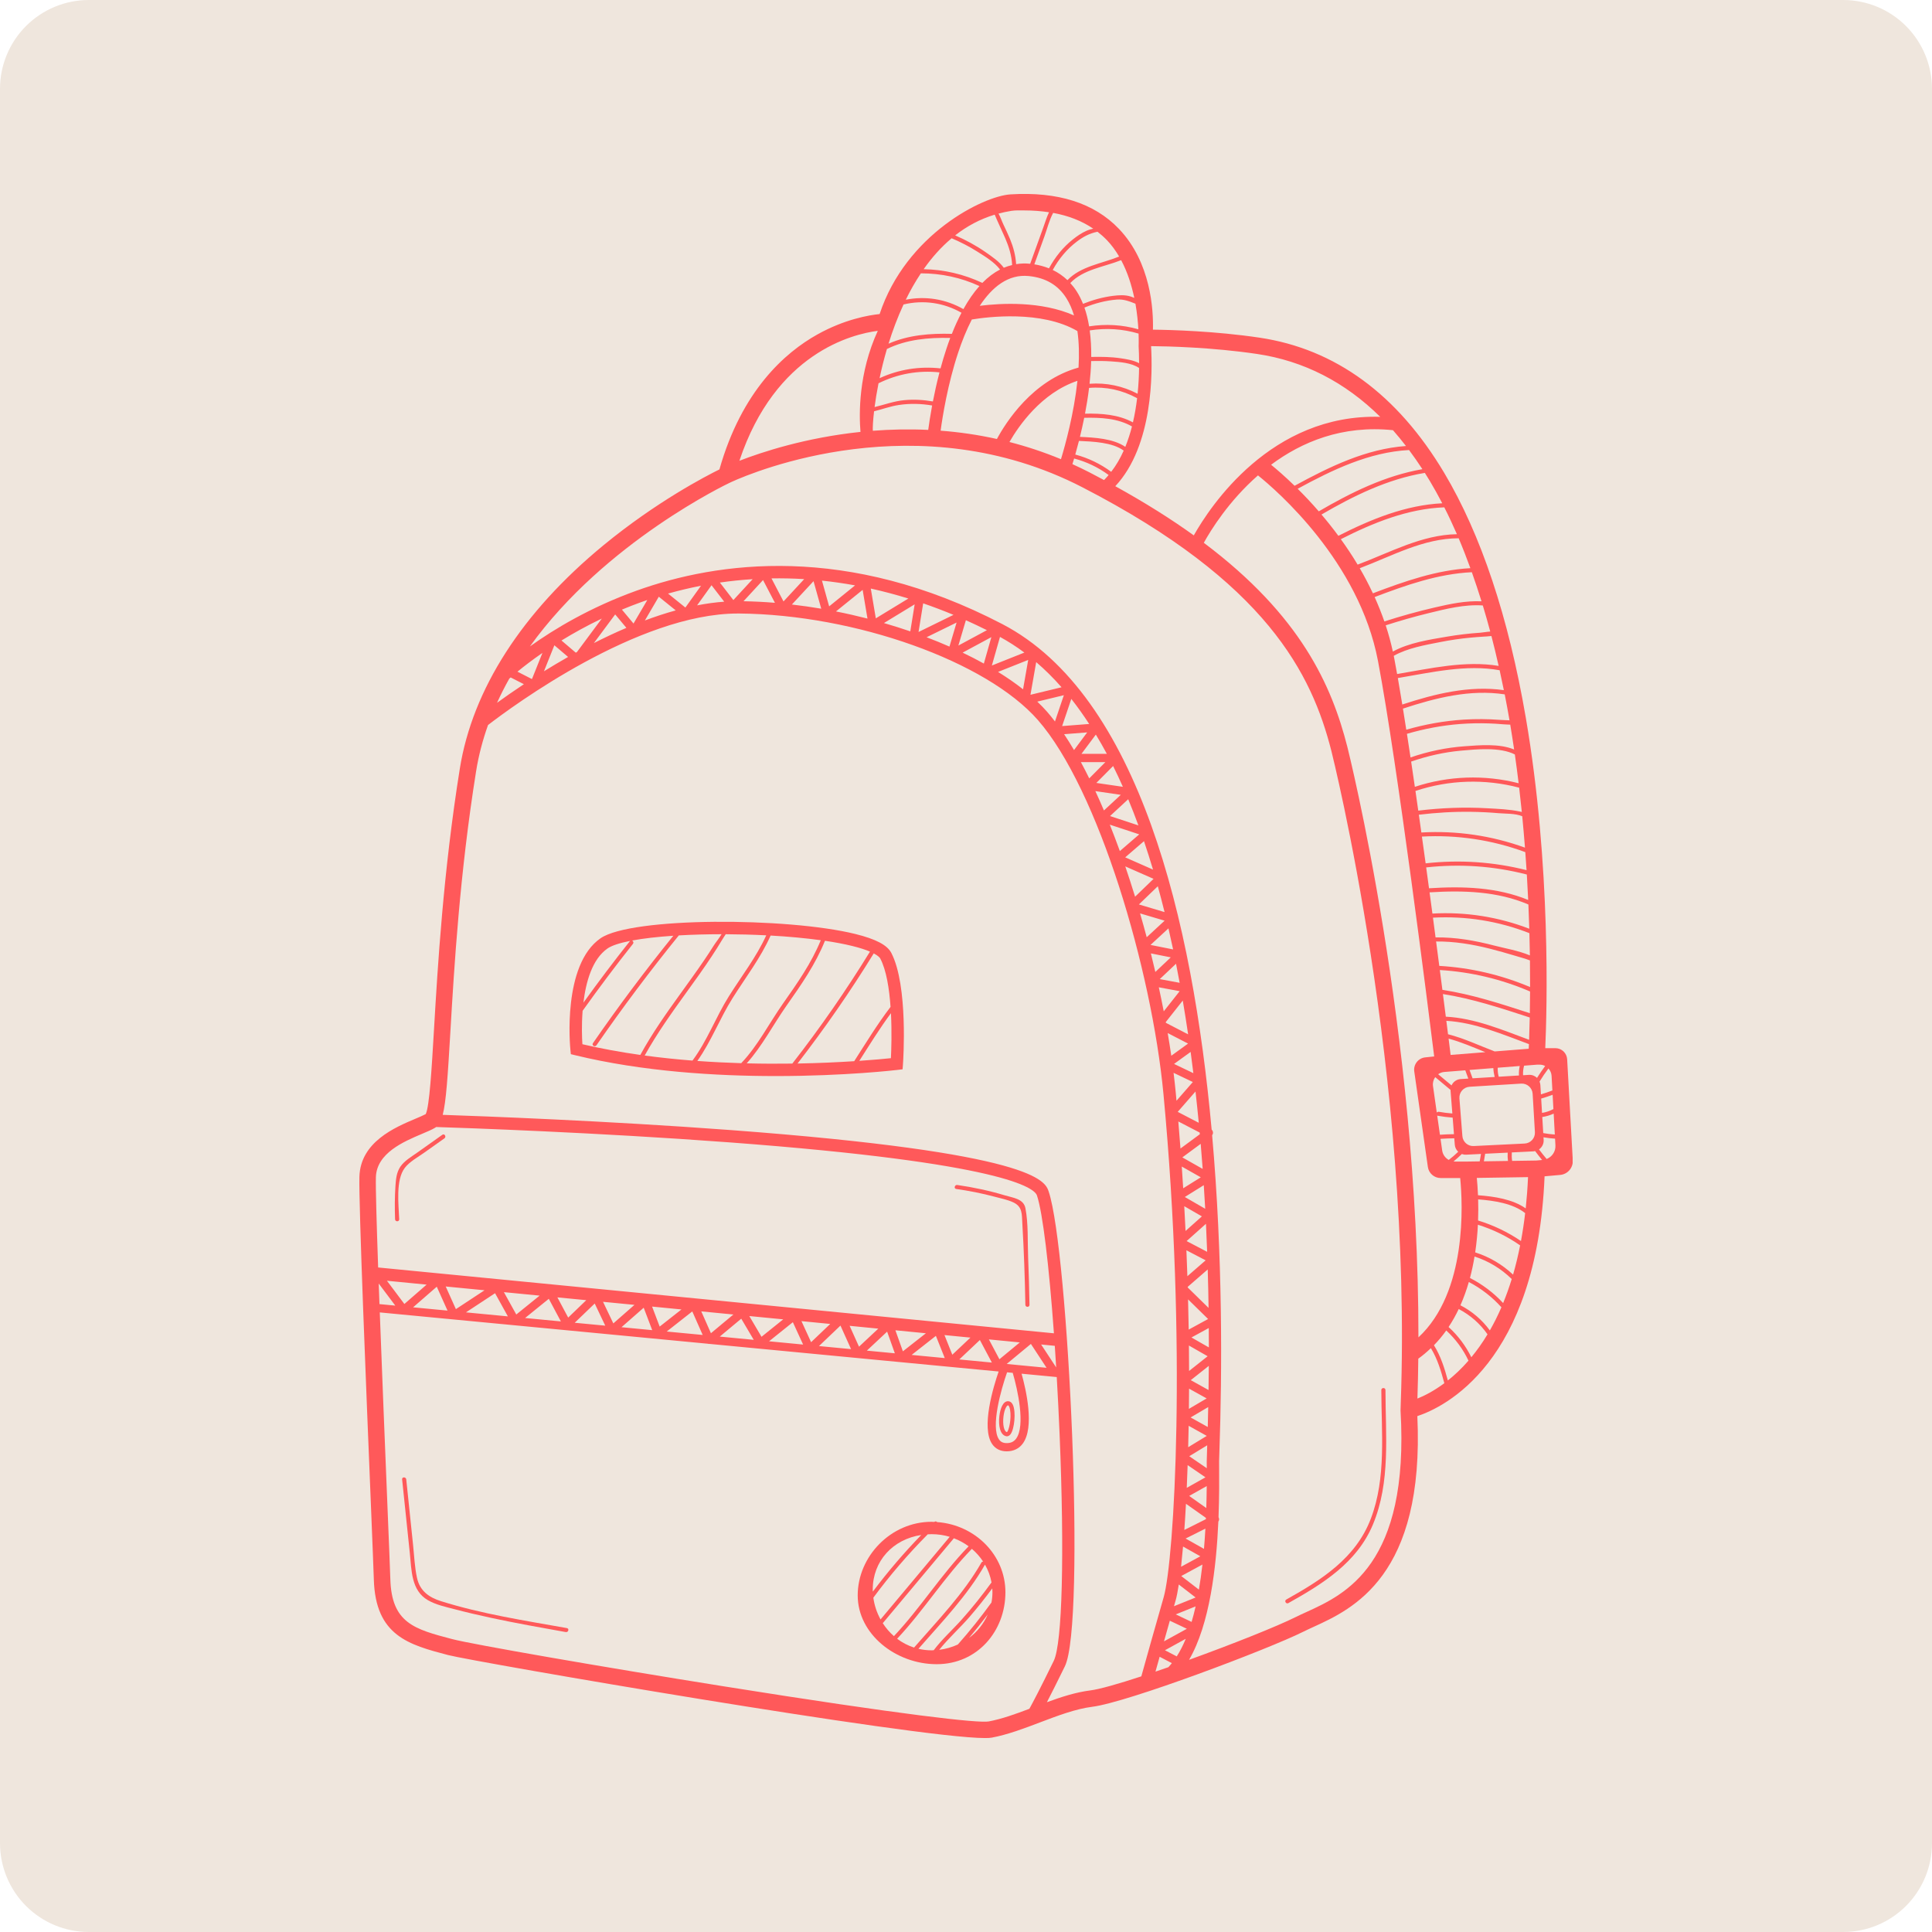 <?xml version="1.0" encoding="UTF-8" standalone="yes"?>
<svg xmlns="http://www.w3.org/2000/svg" xmlns:xlink="http://www.w3.org/1999/xlink" width="500" zoomAndPan="magnify" viewBox="0 0 375 375" height="500" preserveAspectRatio="xMidYMid meet" version="1.0">
  <defs>
    <clipPath id="21098c9525">
      <path d="M 17.25 0 L 357.75 0 C 362.324 0 366.711 1.816 369.949 5.051 C 373.184 8.289 375 12.676 375 17.25 L 375 357.75 C 375 362.324 373.184 366.711 369.949 369.949 C 366.711 373.184 362.324 375 357.75 375 L 17.25 375 C 12.676 375 8.289 373.184 5.051 369.949 C 1.816 366.711 0 362.324 0 357.75 L 0 17.25 C 0 12.676 1.816 8.289 5.051 5.051 C 8.289 1.816 12.676 0 17.25 0 " clip-rule="nonzero"/>
    </clipPath>
    <clipPath id="c574dfb48e">
      <path d="M 69.75 37.645 L 305.25 37.645 L 305.25 337.355 L 69.75 337.355 Z M 69.75 37.645 " clip-rule="nonzero"/>
    </clipPath>
  </defs>
  <g clip-path="url(#21098c9525)">
    <rect x="-37.5" width="450" fill="#efe6dd" y="-37.5" height="450" fill-opacity="1"/>
  </g>
  <g clip-path="url(#c574dfb48e)">
    <path fill="#ff595a" d="M 300.203 224.957 C 299.691 224.352 299.195 223.734 298.719 223.102 C 299.301 222.695 299.668 222.016 299.621 221.254 L 299.59 220.746 C 300.332 220.879 301.082 220.969 301.836 221.012 L 301.906 222.316 C 301.977 223.5 301.254 224.543 300.203 224.957 Z M 298.168 225.258 L 293.504 225.328 C 293.422 224.781 293.406 224.234 293.441 223.684 L 297.629 223.48 C 297.746 223.473 297.855 223.449 297.969 223.426 C 298.406 224.016 298.859 224.59 299.324 225.156 Z M 296.141 234.551 C 293.609 232.766 290.039 232.227 286.879 231.996 C 286.824 230.648 286.73 229.496 286.648 228.633 L 296.59 228.48 C 296.496 230.609 296.34 232.625 296.141 234.551 Z M 295.219 240.883 C 292.648 239.141 289.875 237.809 286.895 236.898 C 286.949 235.418 286.945 234.035 286.906 232.801 C 290.035 233.035 293.68 233.594 296.031 235.465 C 295.812 237.371 295.535 239.168 295.219 240.883 Z M 293.688 247.402 C 291.562 245.418 289.09 243.961 286.336 243.086 C 286.609 241.23 286.777 239.414 286.859 237.719 C 289.797 238.637 292.539 239.969 295.055 241.727 C 294.656 243.75 294.199 245.637 293.688 247.402 Z M 291.762 252.922 C 289.91 250.926 287.746 249.297 285.32 248.055 C 285.688 246.66 285.98 245.266 286.207 243.891 C 288.926 244.773 291.348 246.234 293.426 248.258 C 292.914 249.926 292.355 251.477 291.762 252.922 Z M 289.18 258.234 C 287.676 256.18 285.738 254.527 283.469 253.355 C 284.121 251.879 284.66 250.363 285.098 248.836 C 287.492 250.086 289.609 251.73 291.422 253.742 C 290.715 255.383 289.961 256.867 289.18 258.234 Z M 285.586 263.441 C 284.488 261.223 283.02 259.254 281.168 257.574 C 281.91 256.453 282.57 255.285 283.137 254.082 C 285.383 255.262 287.277 256.914 288.727 258.992 C 287.711 260.684 286.652 262.148 285.586 263.441 Z M 281.027 267.949 C 280.379 265.566 279.648 263.219 278.328 261.109 C 279.207 260.211 280.004 259.25 280.719 258.242 C 282.527 259.918 283.988 261.883 285.031 264.105 C 283.676 265.664 282.32 266.926 281.027 267.949 Z M 275.121 271.461 C 275.207 268.875 275.262 266.293 275.289 263.715 C 276.176 263.09 276.977 262.398 277.734 261.676 C 279.016 263.777 279.703 266.109 280.344 268.477 C 278.277 270.016 276.434 270.938 275.121 271.461 Z M 261.523 144.977 C 258.5 133.102 252.539 119.539 233.66 105.355 C 234.996 102.934 238.484 97.262 244.172 92.273 C 247.758 95.152 263.809 108.977 267.469 128.305 C 271.27 148.402 277.215 195.707 278.375 205.055 L 276.637 205.238 C 275.281 205.379 274.316 206.617 274.508 207.969 L 277.148 226.508 C 277.32 227.738 278.383 228.656 279.629 228.656 L 283.422 228.656 C 283.91 233.602 284.82 250.77 275.316 259.582 C 275.359 200.113 261.672 145.566 261.523 144.977 Z M 253.617 312.875 C 252.863 313.219 252.152 313.539 251.516 313.859 C 247.883 315.676 239.23 319.121 230.793 322.172 C 234.82 315.289 236.094 304.125 236.48 295.34 C 236.562 295.227 236.613 295.09 236.625 294.945 C 236.637 294.781 236.594 294.629 236.516 294.488 C 236.668 290.52 236.648 287.102 236.633 284.887 C 236.629 284.414 236.625 284.004 236.625 283.68 C 236.625 283.359 236.648 282.613 236.691 281.5 C 237.207 266.539 237.359 243.992 235.273 220.344 C 235.395 220.188 235.457 219.992 235.441 219.793 C 235.422 219.586 235.328 219.395 235.18 219.258 C 231.48 178.594 221.102 134.957 194.531 121.125 C 164.43 105.453 139.266 108.973 123.461 114.68 C 114.496 117.918 107.527 122.129 102.855 125.473 C 117.445 105.168 141.34 93.844 141.66 93.695 L 141.695 93.68 L 142.125 93.48 C 146.164 91.648 178.227 78.148 210.082 94.578 C 245.895 113.047 254.617 130.816 258.422 145.77 C 258.578 146.391 274.184 208.578 271.887 272.359 L 271.844 273.77 C 273.605 303.746 261.094 309.461 253.617 312.875 Z M 225.93 318.586 C 226.297 317.281 226.68 315.922 227.062 314.578 L 230.367 316.145 Z M 228.406 321.504 L 226.117 320.312 L 230.156 318.09 C 229.621 319.383 229.039 320.516 228.406 321.504 Z M 226.789 323.598 C 225.938 323.895 225.102 324.184 224.277 324.461 C 224.512 323.633 224.785 322.652 225.086 321.578 L 227.457 322.816 C 227.238 323.086 227.02 323.359 226.789 323.598 Z M 200.012 134.855 L 201.125 128.516 C 202.828 129.977 204.469 131.602 206.047 133.398 Z M 204.77 140.039 C 204.266 139.383 203.762 138.746 203.25 138.164 C 202.664 137.492 202.02 136.836 201.336 136.184 L 206.492 134.938 Z M 206.16 140.93 L 207.941 135.66 C 209.133 137.176 210.289 138.801 211.41 140.523 Z M 208.469 145.586 C 207.832 144.508 207.191 143.473 206.543 142.508 L 211.023 142.156 Z M 209.91 146.324 L 212.703 142.582 C 213.43 143.785 214.145 145.027 214.84 146.324 Z M 211.422 151.082 C 210.887 149.996 210.348 148.938 209.797 147.926 L 214.555 147.926 Z M 212.801 151.965 L 216.055 148.684 C 216.707 149.984 217.332 151.336 217.949 152.719 Z M 214.273 157.309 C 213.73 156.023 213.172 154.773 212.609 153.555 L 217.547 154.277 Z M 215.457 158.395 L 218.984 155.129 C 219.664 156.77 220.328 158.461 220.965 160.211 Z M 217.363 165.191 C 216.73 163.445 216.078 161.734 215.414 160.066 L 221.125 161.949 Z M 218.402 166.41 L 222.047 163.27 C 222.652 165.059 223.234 166.898 223.801 168.789 Z M 220.32 174.047 C 219.711 172.059 219.07 170.098 218.414 168.164 L 223.906 170.586 Z M 221.062 175.551 L 224.73 172.02 C 225.18 173.652 225.617 175.324 226.039 177.035 Z M 222.574 181.914 C 222.164 180.367 221.73 178.824 221.285 177.289 L 226.051 178.703 Z M 223.316 183.41 L 226.797 180.195 C 227.102 181.535 227.406 182.895 227.699 184.281 Z M 224.25 188.656 C 223.973 187.457 223.684 186.258 223.387 185.055 L 227.246 185.824 Z M 225.113 190.043 L 228.266 187.062 C 228.508 188.277 228.742 189.512 228.969 190.762 Z M 225.883 196.301 C 225.582 194.758 225.266 193.203 224.926 191.637 L 228.973 192.387 Z M 226.301 198.531 L 226.273 198.387 L 229.574 194.207 C 229.938 196.352 230.289 198.531 230.613 200.766 Z M 227.348 204.918 C 227.137 203.477 226.902 202.004 226.648 200.516 L 230.602 202.562 Z M 227.883 206.508 L 231.102 204.176 C 231.285 205.539 231.461 206.91 231.629 208.297 Z M 228.355 213.652 C 228.312 213.148 228.266 212.645 228.219 212.137 C 228.098 210.867 227.953 209.559 227.789 208.234 L 231.527 210.02 Z M 228.594 215.812 L 232.047 211.859 C 232.273 213.863 232.484 215.887 232.68 217.934 Z M 229.129 222.926 C 229 221.188 228.859 219.434 228.711 217.676 L 232.855 219.828 C 232.867 219.938 232.875 220.047 232.887 220.156 Z M 229.492 224.648 L 233.055 222.02 C 233.191 223.625 233.316 225.25 233.438 226.883 Z M 229.973 232.336 L 233.652 230.043 C 233.754 231.559 233.844 233.086 233.93 234.621 Z M 230.32 240.891 L 234.078 237.539 C 234.164 239.336 234.238 241.148 234.305 242.977 Z M 230.539 249.902 C 230.539 249.859 230.535 249.82 230.535 249.777 L 234.418 246.398 C 234.492 248.863 234.547 251.352 234.582 253.863 Z M 231.262 259.602 L 234.621 257.77 C 234.629 259.023 234.641 260.273 234.641 261.535 Z M 231.129 267.887 L 234.629 265.113 C 234.617 266.664 234.598 268.23 234.574 269.801 Z M 231.098 275.125 L 234.512 273.113 C 234.488 274.395 234.461 275.684 234.426 276.977 Z M 230.82 290.359 L 234.227 288.445 C 234.211 289.91 234.184 291.328 234.141 292.711 Z M 229.863 234.121 L 233.285 236.098 L 230.113 238.93 C 230.035 237.34 229.953 235.734 229.863 234.121 Z M 229.879 296.961 C 229.992 295.375 230.102 293.684 230.195 291.883 L 234.07 294.621 C 234.062 294.703 234.059 294.793 234.059 294.871 Z M 230.125 298.629 L 233.965 296.707 C 233.891 298.062 233.797 299.371 233.691 300.633 Z M 229.281 305.906 L 233.391 303.676 C 233.195 305.398 232.969 307.016 232.703 308.543 Z M 227.867 311.766 C 227.973 311.402 228.074 311.043 228.176 310.691 C 228.383 309.977 228.594 308.918 228.801 307.551 L 232.066 310.074 Z M 232.07 311.797 C 231.828 312.859 231.57 313.867 231.289 314.812 L 228.215 313.352 Z M 229.383 226.426 L 233.074 228.516 L 229.656 230.645 C 229.57 229.25 229.48 227.84 229.383 226.426 Z M 229.629 300.184 L 232.984 302.074 L 229.246 304.105 C 229.375 302.922 229.504 301.613 229.629 300.184 Z M 230.469 247.711 C 230.414 246.051 230.352 244.375 230.281 242.68 L 234.016 244.629 Z M 233.977 286.746 L 230.348 288.789 C 230.414 287.371 230.469 285.902 230.52 284.379 Z M 234.234 278.707 L 230.625 280.902 C 230.66 279.551 230.695 278.168 230.719 276.746 Z M 230.727 258.074 C 230.695 256.148 230.656 254.195 230.602 252.207 L 234.492 256.02 Z M 234.211 271.43 L 230.766 273.461 C 230.781 272.18 230.789 270.867 230.797 269.535 Z M 230.77 261.164 L 234.402 263.246 L 230.801 266.105 C 230.797 264.484 230.789 262.84 230.77 261.164 Z M 234.234 284.902 C 234.234 284.926 234.234 284.953 234.234 284.98 L 230.832 282.652 L 234.316 280.531 C 234.309 280.828 234.301 281.121 234.293 281.418 C 234.25 282.578 234.227 283.348 234.227 283.68 C 234.227 284.012 234.227 284.422 234.234 284.902 Z M 199.574 128.09 L 198.574 133.793 C 197.098 132.625 195.473 131.504 193.723 130.418 Z M 192.52 129.176 L 194.098 123.625 C 195.719 124.512 197.301 125.523 198.828 126.664 Z M 192.422 123.668 L 190.965 128.797 C 189.648 128.062 188.27 127.359 186.844 126.676 Z M 186.02 125.301 L 187.477 120.383 C 188.824 120.988 190.188 121.633 191.559 122.316 Z M 185.672 120.836 L 184.289 125.504 C 182.848 124.867 181.367 124.266 179.848 123.688 Z M 178.289 122.668 L 179.188 117.109 C 181.125 117.777 183.086 118.516 185.074 119.344 Z M 177.535 117.301 L 176.688 122.547 C 175.012 121.973 173.305 121.434 171.57 120.934 Z M 169.996 120.02 L 169.02 114.238 C 171.402 114.766 173.832 115.406 176.312 116.172 Z M 167.438 114.496 L 168.379 120.066 C 166.363 119.551 164.32 119.086 162.262 118.68 Z M 160.938 117.695 L 159.543 112.699 C 161.637 112.918 163.781 113.223 165.969 113.621 Z M 110.266 127.512 C 108.629 128.445 107.062 129.379 105.582 130.297 L 107.602 125.246 Z M 111.992 126.551 C 111.914 126.594 111.84 126.637 111.758 126.684 L 108.984 124.32 C 111.281 122.91 113.895 121.457 116.812 120.062 Z M 121.582 121.867 C 119.426 122.785 117.316 123.785 115.273 124.82 L 119.406 119.258 Z M 122.965 121.027 L 120.715 118.328 C 121.902 117.836 123.113 117.355 124.375 116.902 C 124.789 116.75 125.211 116.609 125.641 116.461 Z M 131.16 118.477 C 129.152 119.027 127.148 119.691 125.172 120.434 L 127.871 115.82 Z M 133.031 117.926 L 129.668 115.211 C 131.688 114.645 133.82 114.129 136.066 113.691 Z M 140.566 116.785 C 138.828 116.914 137.07 117.156 135.305 117.5 L 138.109 113.594 Z M 142.344 116.473 L 139.73 113.074 C 141.77 112.777 143.895 112.555 146.09 112.418 Z M 150.414 117.004 C 148.367 116.836 146.328 116.734 144.316 116.699 L 148.105 112.59 Z M 157.906 112.805 L 159.402 118.148 C 157.512 117.828 155.609 117.555 153.703 117.336 Z M 152.078 116.738 L 149.746 112.266 C 151.801 112.23 153.918 112.273 156.094 112.406 Z M 211.621 328.109 C 208.824 328.461 205.992 329.375 203.203 330.398 C 204.023 328.812 205.16 326.566 206.695 323.422 C 210.789 315.023 207.395 242.816 203.551 231.281 C 202.863 229.227 201.047 223.77 141.762 219.34 C 117.496 217.531 93.289 216.637 85.93 216.391 C 86.59 213.852 86.902 209.07 87.438 199.945 C 88.148 187.855 89.227 169.582 92.414 149.68 C 92.91 146.578 93.707 143.598 94.727 140.727 C 99.418 137.113 123.809 119.082 143.227 119.082 C 143.32 119.082 143.414 119.082 143.504 119.082 C 166.016 119.281 191.465 128.363 201.441 139.746 C 213.199 153.16 223.543 188.125 225.828 212.363 C 230.41 261.008 227.934 302.867 225.867 310.027 C 224.301 315.453 222.309 322.586 221.531 325.379 C 217.094 326.836 213.43 327.883 211.621 328.109 Z M 199.801 331.676 C 197.062 332.711 194.457 333.652 191.914 334.129 C 189.965 334.496 175.441 332.895 140.488 327.316 C 116.75 323.531 91.621 319.16 87.773 318.148 C 80.426 316.215 75.992 315.047 75.762 306.445 C 75.727 305.102 75.492 299.379 75.168 291.457 C 74.742 280.918 74.168 266.922 73.715 254.738 L 137.453 260.824 C 137.473 260.832 137.484 260.844 137.504 260.852 C 137.574 260.867 137.641 260.852 137.711 260.852 L 174.66 264.379 C 174.742 264.398 174.824 264.402 174.902 264.402 L 193.836 266.207 C 192.824 269.145 190.387 277.125 192.59 280.309 C 193.223 281.223 194.191 281.703 195.395 281.703 C 196.719 281.703 197.805 281.176 198.535 280.176 C 200.828 277.023 199.164 269.77 198.289 266.633 L 205.113 267.285 C 205.32 270.848 205.508 274.531 205.664 278.305 C 206.637 301.672 206.191 318.969 204.535 322.367 C 201.934 327.699 200.484 330.434 199.801 331.676 Z M 73.508 249.133 L 76.727 253.418 L 73.656 253.125 C 73.605 251.766 73.555 250.434 73.508 249.133 Z M 172.191 258.473 L 173.688 262.676 L 168.254 262.156 Z M 164.91 257.34 L 170.477 257.887 L 166.734 261.391 Z M 163.133 257.293 L 165.191 261.863 L 158.965 261.27 Z M 155.562 256.43 L 161.148 256.977 L 157.434 260.516 Z M 153.895 256.637 L 155.883 260.977 L 149.273 260.344 Z M 145.438 255.445 L 152.023 256.086 L 147.809 259.469 Z M 143.879 255.957 L 146.301 260.062 L 139.707 259.43 Z M 136.117 254.539 L 142.352 255.145 L 137.992 258.777 Z M 134.371 254.547 L 136.391 259.113 L 129.41 258.449 Z M 126.57 253.605 L 132.27 254.164 L 128.043 257.488 Z M 124.941 253.828 L 126.594 258.18 L 120.633 257.609 Z M 117.047 252.68 L 123.148 253.273 L 119.047 256.871 Z M 115.434 253.012 L 117.48 257.309 L 111.551 256.746 Z M 108.188 251.82 L 113.797 252.363 L 110.285 255.742 Z M 106.523 252.098 L 108.867 256.488 L 101.918 255.824 Z M 97.805 250.805 L 104.742 251.48 L 100.211 255.145 Z M 96.09 251.012 L 98.578 255.508 L 90.441 254.73 Z M 86.512 249.707 L 94.047 250.441 L 88.488 254.102 Z M 78.488 253.102 L 75.105 248.594 L 82.805 249.344 Z M 84.777 249.75 L 86.863 254.387 L 80.18 253.75 Z M 202.082 260.965 L 204.734 261.223 C 204.828 262.594 204.918 263.996 205.004 265.414 Z M 197.238 279.23 C 196.805 279.824 196.223 280.105 195.395 280.105 C 194.715 280.105 194.242 279.879 193.91 279.398 C 192.242 276.988 194.309 269.668 195.473 266.363 L 196.57 266.469 C 197.539 269.75 199.059 276.73 197.238 279.23 Z M 195.395 264.746 L 200.098 260.855 L 203.137 265.488 Z M 191.941 259.977 L 197.945 260.562 L 193.988 263.832 Z M 190.195 260.094 L 192.52 264.473 L 186.199 263.867 Z M 183.32 259.137 L 188.359 259.629 L 184.844 262.949 Z M 175.25 262.289 L 173.797 258.207 L 179.715 258.785 Z M 181.656 259.289 L 183.379 263.602 L 176.949 262.988 Z M 72.961 228.504 C 73.09 223.805 78.395 221.57 81.898 220.086 C 82.926 219.652 83.812 219.281 84.453 218.895 C 84.523 218.852 84.594 218.805 84.66 218.754 C 90.09 218.926 115.797 219.809 141.582 221.734 C 195.113 225.734 200.805 230.633 201.273 232.039 C 202.395 235.402 203.617 245.625 204.566 258.793 L 73.398 246.016 C 73.094 237.273 72.902 230.531 72.961 228.504 Z M 100.438 130.371 C 101.66 129.367 103.289 128.113 105.285 126.73 L 103.273 131.758 C 103.258 131.77 103.242 131.781 103.223 131.793 Z M 98.852 131.723 C 98.93 131.652 99.027 131.566 99.117 131.492 L 101.684 132.801 C 99.664 134.141 97.902 135.379 96.473 136.414 C 97.203 134.809 97.996 133.242 98.852 131.723 Z M 170.379 64.215 C 166.605 72.406 166.734 80.426 167.02 83.832 C 156.34 84.953 147.879 87.746 143.516 89.438 C 150.512 68.473 165.473 64.84 170.379 64.215 Z M 180.926 78.703 C 180.555 80.711 180.309 82.371 180.168 83.441 C 176.422 83.266 172.82 83.348 169.418 83.613 C 169.375 83.086 169.434 81.738 169.656 79.832 C 171.258 79.438 172.812 78.855 174.457 78.609 C 176.629 78.281 178.785 78.34 180.926 78.703 Z M 182.352 72.277 C 181.828 74.289 181.406 76.215 181.074 77.922 C 179.234 77.602 177.379 77.492 175.508 77.672 C 173.516 77.859 171.668 78.555 169.758 79.012 C 169.93 77.672 170.18 76.109 170.52 74.395 C 174.219 72.57 178.258 71.84 182.352 72.277 Z M 172.152 67.738 C 175.969 65.875 180.215 65.496 184.441 65.594 C 184.188 66.262 183.941 66.957 183.707 67.672 C 183.277 68.961 182.898 70.246 182.559 71.504 C 178.473 71.055 174.449 71.695 170.727 73.406 C 171.098 71.633 171.57 69.719 172.152 67.738 Z M 175.375 59.098 C 179.223 58.176 183.188 58.742 186.625 60.707 C 185.969 61.957 185.34 63.312 184.758 64.801 C 180.547 64.684 176.312 65.016 172.465 66.711 C 173.242 64.207 174.203 61.625 175.375 59.098 Z M 178.738 53.055 C 182.691 53.051 186.523 53.875 190.105 55.523 C 189.004 56.762 187.965 58.25 186.996 60 C 183.586 58.051 179.645 57.41 175.812 58.176 C 176.672 56.414 177.648 54.691 178.738 53.055 Z M 184.711 46.246 C 186.449 46.984 188.125 47.836 189.719 48.852 C 191.152 49.762 193 50.855 194.109 52.316 C 192.906 52.938 191.758 53.801 190.672 54.91 C 187.082 53.227 183.238 52.32 179.281 52.25 C 180.844 50.02 182.645 47.98 184.711 46.246 Z M 193.074 41.664 C 193.297 42.262 194.891 45.711 195.09 46.18 C 195.828 47.887 196.363 49.59 196.453 51.445 C 195.906 51.582 195.363 51.746 194.836 51.969 C 193.918 50.73 192.555 49.82 191.289 48.934 C 189.438 47.645 187.457 46.586 185.398 45.684 C 187.641 43.926 190.188 42.535 193.074 41.664 Z M 196.312 40.926 C 197.176 40.797 198.035 40.844 198.863 40.844 C 200.543 40.844 202.117 40.973 203.613 41.199 C 203.16 42.152 202.852 43.191 202.492 44.184 C 201.645 46.52 200.801 48.859 199.957 51.199 C 199.949 51.195 199.941 51.195 199.934 51.195 C 199.012 51.098 198.109 51.129 197.23 51.273 C 197.125 49.586 196.699 47.992 196.051 46.41 C 195.652 45.438 195.195 44.496 194.75 43.551 C 194.461 42.945 194.195 42.117 193.812 41.461 C 194.621 41.246 195.449 41.059 196.312 40.926 Z M 212.199 44.383 C 211.75 44.484 211.305 44.609 210.875 44.801 C 209.938 45.215 209.086 45.805 208.281 46.441 C 206.324 47.98 204.789 49.91 203.609 52.086 C 202.723 51.734 201.777 51.469 200.762 51.305 C 201.418 49.5 202.07 47.691 202.723 45.887 C 203.238 44.457 203.652 42.738 204.418 41.324 C 207.41 41.871 210.008 42.891 212.199 44.383 Z M 213.027 44.98 C 213.68 45.488 214.301 46.039 214.875 46.637 C 215.785 47.59 216.559 48.664 217.223 49.797 C 213.781 51.188 209.797 51.668 207.191 54.375 C 206.344 53.57 205.395 52.91 204.336 52.402 C 205.52 50.242 207.078 48.348 209.062 46.855 C 210.23 45.973 211.457 45.309 212.902 45.008 C 212.941 45 212.984 44.988 213.027 44.98 Z M 220.164 57.824 C 219.922 57.715 219.676 57.617 219.418 57.539 C 218.324 57.207 217.176 57.285 216.059 57.422 C 214.035 57.676 212.094 58.223 210.211 58.973 C 209.867 58.121 209.469 57.309 208.992 56.566 C 208.617 55.973 208.199 55.438 207.742 54.941 C 210.254 52.289 214.277 51.82 217.613 50.496 C 218.867 52.84 219.66 55.414 220.164 57.824 Z M 220.957 63.914 C 217.844 63.035 214.633 62.84 211.395 63.348 C 211.188 62.07 210.891 60.848 210.488 59.699 C 212.496 58.891 214.625 58.309 216.789 58.145 C 218.16 58.043 219.258 58.508 220.387 58.949 C 220.715 60.816 220.879 62.535 220.957 63.914 Z M 221.008 67.191 C 221.051 68.02 221.098 69.152 221.098 70.496 C 220.012 69.922 218.684 69.715 217.512 69.539 C 215.625 69.258 213.711 69.242 211.809 69.281 C 211.824 67.527 211.738 65.793 211.516 64.133 C 214.715 63.629 217.914 63.832 220.996 64.75 C 221.051 66.258 221.008 67.191 221.008 67.191 Z M 219.715 82.77 C 219.371 84.121 218.941 85.449 218.422 86.734 C 216.082 85.117 212.473 84.926 209.617 84.797 C 209.895 83.652 210.18 82.414 210.445 81.094 C 213.66 81.023 216.93 81.18 219.715 82.77 Z M 211.48 74.488 C 211.641 73.031 211.75 71.551 211.793 70.078 C 213.09 70.055 214.391 70.051 215.688 70.145 C 217.293 70.262 219.637 70.406 221.094 71.43 C 221.074 72.926 220.992 74.629 220.809 76.426 C 217.902 74.91 214.738 74.25 211.48 74.488 Z M 220.715 77.289 C 220.531 78.816 220.27 80.402 219.902 81.984 C 217.078 80.453 213.844 80.234 210.602 80.289 C 210.906 78.703 211.176 77.02 211.387 75.293 C 214.652 75.016 217.82 75.707 220.715 77.289 Z M 208.711 88.227 C 208.934 87.449 209.172 86.562 209.422 85.582 C 212.145 85.703 215.926 85.848 218.109 87.461 C 217.453 88.941 216.648 90.332 215.684 91.578 C 213.586 90.031 211.25 88.902 208.711 88.227 Z M 208.488 88.996 C 210.93 89.645 213.164 90.715 215.184 92.199 C 214.898 92.535 214.609 92.871 214.293 93.18 C 213.391 92.699 212.484 92.215 211.551 91.73 C 210.418 91.148 209.285 90.602 208.156 90.09 C 208.258 89.773 208.367 89.402 208.488 88.996 Z M 209.129 73.918 C 208.453 80.273 206.781 86.336 205.934 89.129 C 202.574 87.738 199.234 86.641 195.934 85.793 C 197.684 82.742 202.105 76.262 209.129 73.918 Z M 190.172 59.359 C 192.559 55.738 195.684 53.168 199.688 53.582 C 202.969 53.918 205.352 55.32 206.969 57.855 C 207.609 58.855 208.094 60 208.469 61.23 C 202.109 58.414 194.309 58.84 190.172 59.359 Z M 209.121 64.258 C 209.445 66.492 209.484 68.91 209.344 71.348 C 200.391 73.809 195.203 82.047 193.5 85.207 C 189.777 84.379 186.117 83.863 182.574 83.594 C 182.945 80.852 183.949 74.559 185.984 68.43 C 186.688 66.309 187.566 64.082 188.629 62.016 C 191.629 61.516 202.113 60.172 209.121 64.258 Z M 243.992 68.703 C 253.051 70.047 261.047 74.148 267.902 80.91 C 246.715 80.254 234.863 98.336 231.715 103.918 C 227.332 100.758 222.277 97.574 216.477 94.371 C 223.855 86.512 223.719 72.168 223.422 67.184 C 226.633 67.211 235.281 67.414 243.992 68.703 Z M 272.898 86.57 C 265.168 87.121 258.066 90.586 251.277 94.289 C 249.387 92.453 247.781 91.074 246.719 90.207 C 252.641 85.789 260.512 82.48 270.375 83.5 C 271.238 84.477 272.074 85.508 272.898 86.57 Z M 276.086 91.066 C 268.891 92.316 262.273 95.574 255.973 99.25 C 254.547 97.605 253.152 96.137 251.875 94.871 C 258.656 91.18 265.75 87.758 273.492 87.352 C 274.379 88.535 275.242 89.773 276.086 91.066 Z M 277.535 93.367 C 278.359 94.75 279.16 96.191 279.938 97.684 C 272.816 98.043 266.117 100.777 259.777 104 C 258.691 102.523 257.586 101.145 256.5 99.871 C 262.773 96.215 269.379 92.969 276.562 91.789 C 276.891 92.305 277.215 92.832 277.535 93.367 Z M 280.336 98.473 C 281.188 100.141 281.996 101.887 282.785 103.688 C 275.953 103.797 269.828 107.227 263.516 109.594 C 262.473 107.852 261.371 106.203 260.254 104.656 C 266.57 101.449 273.234 98.746 280.336 98.473 Z M 285.398 110.281 C 278.816 110.645 272.602 112.84 266.477 115.16 C 265.684 113.469 264.832 111.844 263.926 110.293 C 270.207 107.91 276.301 104.48 283.125 104.48 C 283.918 106.34 284.668 108.285 285.398 110.281 Z M 287.559 116.715 C 284.488 116.574 281.477 117.219 278.469 117.914 C 275.176 118.676 271.922 119.586 268.707 120.621 C 268.137 118.992 267.504 117.41 266.816 115.887 C 272.918 113.57 279.113 111.379 285.684 111.066 C 286.336 112.895 286.957 114.781 287.559 116.715 Z M 289.254 122.582 C 288.555 122.629 287.832 122.773 287.32 122.809 C 285.141 122.953 282.961 123.215 280.809 123.582 C 277.473 124.152 273.457 124.754 270.352 126.469 C 269.973 124.723 269.508 123.023 268.965 121.375 C 271.695 120.5 274.449 119.707 277.23 119.027 C 280.676 118.188 284.246 117.273 287.812 117.52 C 288.312 119.168 288.797 120.859 289.254 122.582 Z M 290.887 129.25 C 284.363 128.176 277.672 129.742 271.18 130.828 C 270.984 129.73 270.797 128.688 270.609 127.711 C 270.586 127.57 270.551 127.438 270.527 127.297 C 273.195 125.785 276.637 125.195 279.527 124.629 C 281.477 124.242 283.449 123.953 285.43 123.766 C 286.312 123.68 287.195 123.613 288.078 123.562 C 288.148 123.559 288.816 123.527 289.484 123.453 C 289.977 125.336 290.441 127.277 290.887 129.25 Z M 291.895 133.957 C 285.203 133.02 278.562 134.652 272.184 136.746 C 271.887 134.938 271.602 133.219 271.32 131.609 C 277.824 130.523 284.543 128.918 291.078 130.094 C 291.359 131.363 291.633 132.652 291.895 133.957 Z M 292.988 139.77 C 292.988 139.781 292.992 139.801 292.996 139.816 C 292.293 139.773 291.605 139.77 291.062 139.723 C 288.766 139.551 286.457 139.535 284.156 139.676 C 280.355 139.91 276.609 140.586 272.957 141.637 C 272.742 140.234 272.523 138.863 272.312 137.543 C 278.695 135.441 285.355 133.758 292.066 134.777 C 292.387 136.41 292.695 138.074 292.988 139.77 Z M 293.891 145.48 C 291.039 144.285 287.125 144.641 284.293 144.848 C 280.699 145.105 277.18 145.852 273.781 147.02 C 273.547 145.457 273.316 143.926 273.086 142.434 C 276.461 141.453 279.914 140.797 283.43 140.527 C 285.246 140.391 287.066 140.352 288.883 140.41 C 289.855 140.438 290.824 140.5 291.789 140.586 C 292.184 140.621 292.652 140.629 293.137 140.652 C 293.406 142.27 293.656 143.879 293.891 145.48 Z M 294.766 152.027 C 288.105 150.332 281.137 150.578 274.621 152.723 C 274.379 151.066 274.141 149.426 273.902 147.824 C 277.031 146.738 280.266 146.004 283.574 145.703 C 286.625 145.43 291.121 144.965 294.031 146.438 C 294.297 148.312 294.543 150.176 294.766 152.027 Z M 295.383 157.609 C 295.27 157.578 295.152 157.551 295.035 157.523 C 292.973 157.082 290.766 157 288.664 156.883 C 284.195 156.629 279.727 156.805 275.285 157.344 C 275.105 156.066 274.918 154.789 274.738 153.523 C 281.254 151.363 288.207 151.133 294.867 152.887 C 295.055 154.473 295.227 156.047 295.383 157.609 Z M 295.996 164.527 C 289.543 162.191 282.738 161.195 275.883 161.586 C 275.723 160.434 275.559 159.285 275.398 158.137 C 278.77 157.734 282.156 157.523 285.555 157.574 C 287.371 157.598 289.184 157.691 290.992 157.848 C 292.137 157.949 294.121 157.859 295.465 158.43 C 295.664 160.492 295.84 162.527 295.996 164.527 Z M 296.305 168.898 C 289.895 167.281 283.293 166.836 276.715 167.574 C 276.477 165.852 276.234 164.113 275.992 162.379 C 282.844 162.008 289.621 163.023 296.059 165.398 C 296.148 166.578 296.23 167.746 296.305 168.898 Z M 296.621 174.68 C 290.559 172.188 283.895 171.992 277.371 172.414 C 277.191 171.074 277.008 169.723 276.82 168.363 C 283.387 167.637 289.965 168.098 296.355 169.742 C 296.457 171.426 296.547 173.07 296.621 174.68 Z M 296.832 180.266 C 290.824 177.961 284.461 176.961 278.031 177.324 C 277.848 175.973 277.664 174.594 277.477 173.207 C 283.984 172.793 290.641 172.984 296.66 175.562 C 296.73 177.18 296.785 178.746 296.832 180.266 Z M 296.949 185.441 C 294.73 184.512 292.117 184.074 290.07 183.543 C 286.316 182.562 282.516 181.898 278.641 181.949 C 278.477 180.695 278.309 179.418 278.137 178.117 C 284.535 177.77 290.887 178.781 296.855 181.129 C 296.898 182.617 296.926 184.055 296.949 185.441 Z M 296.988 191.586 C 291.379 189.215 285.449 187.832 279.363 187.477 C 279.168 185.953 278.961 184.379 278.746 182.742 C 282.258 182.707 285.707 183.27 289.121 184.125 C 290.84 184.555 292.547 185.055 294.246 185.559 C 295.148 185.832 296.082 186.074 296.961 186.418 C 296.984 188.254 296.992 189.973 296.988 191.586 Z M 283.727 224.008 C 283.73 224 283.73 224 283.738 223.992 C 283.996 224.09 284.281 224.141 284.57 224.125 L 287.457 223.98 C 287.367 224.461 287.285 224.941 287.211 225.422 L 284.82 225.457 L 282.406 225.457 C 282.312 225.457 282.219 225.441 282.129 225.43 C 282.684 224.984 283.219 224.512 283.727 224.008 Z M 282.273 220.941 L 282.375 222.191 C 282.414 222.734 282.668 223.211 283.039 223.555 C 282.457 224.125 281.84 224.652 281.199 225.141 C 280.531 224.77 280.039 224.105 279.926 223.305 L 279.605 221.047 C 280.496 220.988 281.383 220.953 282.273 220.941 Z M 279.07 216.57 C 280.031 216.742 280.992 216.855 281.961 216.93 L 282.215 220.141 C 281.305 220.152 280.398 220.191 279.492 220.254 L 278.961 216.523 C 278.992 216.539 279.027 216.562 279.07 216.57 Z M 281.555 211.555 C 281.555 211.605 281.547 211.656 281.551 211.707 L 281.898 216.125 C 281.023 216.055 280.148 215.957 279.285 215.797 C 279.105 215.766 278.969 215.84 278.879 215.957 L 278.145 210.805 C 278.055 210.164 278.23 209.559 278.574 209.07 C 279.57 209.898 280.562 210.727 281.555 211.555 Z M 280.277 208.074 L 280.312 208.07 L 284.41 207.746 C 284.605 208.281 284.801 208.816 284.996 209.355 L 283.516 209.445 C 282.715 209.496 282.055 209.992 281.742 210.676 C 280.879 209.953 280.012 209.23 279.145 208.508 C 279.469 208.277 279.852 208.117 280.277 208.074 Z M 279.969 192.129 C 279.809 190.902 279.645 189.617 279.469 188.281 C 285.523 188.648 291.418 190.051 296.984 192.449 C 296.98 193.973 296.957 195.379 296.938 196.66 C 291.359 194.848 285.766 193.016 279.969 192.129 Z M 280.633 197.336 C 280.461 195.988 280.273 194.523 280.07 192.945 C 285.828 193.844 291.387 195.691 296.922 197.496 C 296.887 199.211 296.84 200.668 296.797 201.824 C 291.578 199.891 286.219 197.617 280.633 197.336 Z M 281.566 204.762 C 281.469 203.977 281.336 202.902 281.172 201.598 C 283.621 202.254 285.949 203.273 288.305 204.227 Z M 289.855 207.316 C 289.867 207.855 289.984 208.496 290.117 209.039 L 285.824 209.301 C 285.629 208.766 285.434 208.223 285.238 207.68 Z M 294.98 206.91 C 294.844 207.52 294.793 208.133 294.832 208.75 L 290.906 208.992 C 290.852 208.785 290.797 208.578 290.766 208.359 C 290.727 208.098 290.707 207.84 290.703 207.574 C 290.699 207.469 290.703 207.359 290.707 207.246 Z M 290.117 204.082 C 287.105 202.938 284.188 201.539 281.062 200.746 C 280.965 199.949 280.852 199.086 280.734 198.141 C 286.266 198.457 291.598 200.754 296.766 202.664 C 296.75 202.996 296.738 203.301 296.723 203.562 Z M 286.047 222.445 C 284.91 222.504 283.938 221.648 283.848 220.516 L 283.273 213.203 C 283.184 212.031 284.066 211.016 285.238 210.941 L 295.254 210.328 C 296.414 210.258 297.414 211.141 297.484 212.301 L 297.926 219.738 C 297.996 220.902 297.102 221.902 295.934 221.961 Z M 292.695 225.34 L 288.023 225.41 C 288.098 224.918 288.18 224.43 288.27 223.941 L 292.641 223.727 C 292.609 224.27 292.625 224.805 292.695 225.34 Z M 298.875 206.652 C 299.25 206.652 299.602 206.75 299.914 206.91 C 299.359 207.656 298.828 208.426 298.336 209.215 C 297.926 208.824 297.367 208.594 296.758 208.633 L 295.629 208.703 C 295.586 208.074 295.66 207.457 295.824 206.848 L 298.312 206.652 Z M 300.551 207.391 C 300.898 207.77 301.125 208.258 301.16 208.809 L 301.316 211.66 C 300.586 211.941 299.844 212.195 299.094 212.418 L 298.984 210.605 C 298.969 210.363 298.906 210.141 298.824 209.934 C 299.355 209.055 299.938 208.215 300.551 207.391 Z M 301.516 215.27 C 300.82 215.641 300.086 215.891 299.309 216.012 L 299.141 213.234 C 299.895 213.02 300.633 212.77 301.363 212.492 Z M 301.789 220.207 C 301.035 220.16 300.285 220.074 299.543 219.93 L 299.355 216.809 C 300.125 216.691 300.867 216.48 301.566 216.152 Z M 304.184 205.605 C 304.117 204.398 303.117 203.449 301.906 203.449 L 299.934 203.449 C 300.254 196.336 301.102 168.074 296.152 139.273 C 292.793 119.73 287.457 103.738 280.297 91.742 C 271.211 76.535 259.156 67.719 244.465 65.539 C 235.863 64.262 227.332 64.027 223.785 63.988 C 223.887 60.148 223.402 50.953 217.207 44.445 C 212.414 39.406 205.316 37.152 196.109 37.73 C 190.848 38.066 175.863 45.461 170.734 60.957 C 168.621 61.176 163.941 61.969 158.684 64.902 C 152.363 68.418 143.98 75.816 139.641 91.113 C 137.035 92.398 127.402 97.383 117.094 105.867 C 101.344 118.836 91.715 133.809 89.254 149.172 C 86.039 169.234 84.957 187.602 84.242 199.758 C 83.789 207.48 83.355 214.785 82.633 216.246 C 82.164 216.5 81.457 216.797 80.656 217.137 C 76.648 218.828 69.949 221.66 69.762 228.41 C 69.613 233.727 71.086 269.949 71.973 291.59 C 72.293 299.496 72.523 305.211 72.559 306.535 C 72.859 317.531 79.395 319.25 86.961 321.242 C 91.832 322.523 177.727 337.359 191.191 337.355 C 191.762 337.355 192.207 337.332 192.504 337.273 C 195.621 336.691 198.805 335.48 201.883 334.309 C 205.273 333.023 208.781 331.691 212.016 331.285 C 218.836 330.434 246.203 320.098 252.945 316.727 C 253.555 316.422 254.227 316.113 254.945 315.785 C 262.523 312.324 276.547 305.922 275.105 274.867 C 280.281 273.156 298.312 264.609 299.801 228.324 L 302.832 228.051 C 304.277 227.922 305.355 226.672 305.277 225.227 L 304.184 205.605 " fill-opacity="1" fill-rule="nonzero"/>
  </g>
  <path fill="#ff595a" d="M 172.926 205.391 C 171.77 205.512 169.645 205.715 166.793 205.91 C 168.781 202.801 170.73 199.629 172.934 196.66 C 173.121 200.324 173.008 203.758 172.926 205.391 Z M 154.801 206.43 C 160.109 199.566 165.051 192.445 169.594 185.055 C 170.504 185.531 170.785 185.906 170.867 186.062 C 172.047 188.32 172.605 191.906 172.855 195.438 C 170.289 198.789 168.082 202.43 165.801 205.977 C 162.77 206.172 159.031 206.352 154.801 206.43 Z M 144.934 206.395 C 147.941 203.043 150.086 198.867 152.66 195.203 C 155.484 191.191 158.285 187.176 160.125 182.605 C 162.078 182.895 163.871 183.23 165.438 183.617 C 166.973 183.996 168.066 184.367 168.863 184.707 C 164.242 192.227 159.215 199.48 153.789 206.441 C 151.008 206.48 148.039 206.473 144.934 206.395 Z M 135.352 205.93 C 138.047 202.141 139.691 197.719 142.168 193.777 C 144.703 189.734 147.633 185.957 149.574 181.59 C 153.008 181.781 156.32 182.086 159.312 182.496 C 157.496 186.949 154.727 190.879 151.969 194.801 C 149.297 198.598 147.094 202.984 143.871 206.363 C 141.109 206.277 138.258 206.141 135.352 205.93 Z M 125.133 204.879 C 127.531 200.559 130.41 196.535 133.305 192.527 C 134.945 190.262 136.582 187.988 138.125 185.652 C 138.832 184.586 139.516 183.5 140.176 182.402 C 140.371 182.066 140.629 181.707 140.863 181.332 C 143.473 181.344 146.125 181.414 148.73 181.547 C 146.809 185.773 143.941 189.449 141.477 193.375 C 138.93 197.422 137.277 202.016 134.41 205.859 C 131.355 205.617 128.246 205.301 125.133 204.879 Z M 113.043 202.684 C 112.961 201.445 112.867 198.977 113.086 196.195 C 116.23 191.785 119.48 187.453 122.848 183.211 C 123.039 182.965 122.906 182.664 122.699 182.555 C 124.902 182.141 127.641 181.832 130.691 181.629 C 125.23 188.387 120.023 195.336 115.086 202.484 C 114.793 202.906 115.484 203.309 115.773 202.887 C 120.832 195.574 126.16 188.465 131.758 181.562 C 134.371 181.41 137.18 181.336 140.059 181.332 C 139.578 182.121 138.93 182.914 138.57 183.488 C 137.953 184.473 137.312 185.445 136.656 186.41 C 135.148 188.629 133.566 190.797 132 192.977 C 129.246 196.789 126.547 200.637 124.285 204.762 C 120.508 204.227 116.734 203.547 113.043 202.684 Z M 117.926 184.094 C 118.762 183.516 120.289 183.031 122.297 182.633 C 122.289 182.637 122.285 182.637 122.281 182.645 C 119.172 186.559 116.16 190.555 113.242 194.613 C 113.73 190.523 114.973 186.141 117.926 184.094 Z M 166.016 181.285 C 152.82 178.027 122.559 177.969 116.562 182.121 C 109.129 187.266 110.648 203.098 110.715 203.77 L 110.801 204.613 L 111.625 204.816 C 124.742 208.004 139.008 208.863 150.602 208.863 C 164.137 208.863 174.031 207.691 174.215 207.668 L 175.195 207.547 L 175.266 206.562 C 175.309 205.941 176.316 191.316 173 184.953 C 172.207 183.43 169.988 182.266 166.016 181.285 " fill-opacity="1" fill-rule="nonzero"/>
  <path fill="#ff595a" d="M 186.684 314.34 C 184.898 316.34 182.852 318.164 181.23 320.309 C 181.09 320.312 180.953 320.328 180.809 320.328 C 179.93 320.328 179.082 320.219 178.27 320.031 C 182.812 314.836 187.77 309.691 191.18 303.699 C 191.184 303.699 191.18 303.695 191.184 303.691 C 191.793 304.754 192.23 305.918 192.453 307.148 C 190.645 309.637 188.734 312.043 186.684 314.34 Z M 192.633 309.055 C 192.633 309.734 192.566 310.398 192.441 311.047 C 190.402 313.871 188.23 316.586 185.918 319.199 C 184.797 319.711 183.582 320.074 182.301 320.23 C 184.094 317.977 186.32 315.996 188.191 313.836 C 189.734 312.047 191.203 310.199 192.605 308.301 C 192.625 308.551 192.633 308.801 192.633 309.055 Z M 188.078 317.93 C 189.336 316.445 190.547 314.926 191.719 313.375 C 190.93 315.176 189.672 316.742 188.078 317.93 Z M 174.133 318.082 C 179.316 312.555 183.344 306.055 188.641 300.629 C 189.488 301.352 190.223 302.188 190.828 303.105 C 190.699 303.102 190.57 303.148 190.488 303.293 C 187.039 309.352 181.996 314.535 177.418 319.793 C 176.219 319.402 175.113 318.824 174.133 318.082 Z M 171.344 315.059 L 185.145 298.574 C 186.18 298.969 187.141 299.496 188.008 300.133 C 182.727 305.562 178.699 312.059 173.512 317.574 C 172.676 316.844 171.945 315.996 171.344 315.059 Z M 169.516 310.109 C 172.73 305.75 176.262 301.656 180.074 297.812 C 180.316 297.801 180.559 297.781 180.809 297.781 C 182.039 297.781 183.227 297.961 184.34 298.293 C 179.867 303.641 175.391 308.988 170.914 314.332 C 170.203 313.035 169.715 311.605 169.516 310.109 Z M 169.398 308.543 C 169.398 302.977 173.324 298.762 178.82 297.938 C 175.453 301.398 172.32 305.062 169.418 308.93 C 169.414 308.801 169.398 308.672 169.398 308.543 Z M 181.891 295.434 C 181.754 295.293 181.527 295.238 181.344 295.406 C 181.164 295.398 180.988 295.379 180.809 295.379 C 172.898 295.379 166.48 302.121 166.48 309.66 C 166.48 317.199 173.895 323.02 181.805 323.02 C 189.715 323.02 195.152 316.594 195.152 309.055 C 195.152 301.863 189.297 295.965 181.891 295.434 " fill-opacity="1" fill-rule="nonzero"/>
  <path fill="#ff595a" d="M 195.656 272.773 C 195.66 272.773 195.66 272.773 195.66 272.773 C 195.754 272.781 195.934 273.004 196.047 273.594 C 196.367 275.332 195.82 277.742 195.438 277.98 C 194.883 277.852 194.586 276.504 194.773 274.949 C 194.945 273.488 195.43 272.773 195.656 272.773 Z M 193.977 274.855 C 193.762 276.652 194.098 278.562 195.324 278.773 C 195.359 278.777 195.398 278.781 195.445 278.781 C 195.625 278.781 195.891 278.715 196.133 278.398 C 196.922 277.379 197.207 274.035 196.617 272.715 C 196.359 272.141 195.988 271.992 195.719 271.977 C 194.68 271.91 194.148 273.414 193.977 274.855 " fill-opacity="1" fill-rule="nonzero"/>
  <path fill="#ff595a" d="M 85.863 220.258 L 81.008 223.703 C 79.875 224.508 78.523 225.273 77.719 226.441 C 76.941 227.578 76.84 228.945 76.75 230.281 C 76.613 232.406 76.609 234.535 76.684 236.66 C 76.703 237.176 77.5 237.18 77.484 236.66 C 77.379 233.793 76.762 229.051 78.578 226.676 C 79.492 225.48 81.102 224.613 82.32 223.746 C 83.637 222.816 84.953 221.883 86.266 220.949 C 86.684 220.652 86.285 219.961 85.863 220.258 " fill-opacity="1" fill-rule="nonzero"/>
  <path fill="#ff595a" d="M 199.035 234.516 C 198.684 232.68 196.645 232.5 195.074 232.027 C 192.039 231.113 188.941 230.457 185.809 230.004 C 185.305 229.93 185.086 230.703 185.594 230.777 C 188.102 231.137 190.586 231.621 193.035 232.277 C 194.219 232.598 195.555 232.852 196.672 233.375 C 198.492 234.223 198.328 235.68 198.434 237.48 C 198.742 242.734 198.93 248 199.023 253.266 C 199.035 253.781 199.832 253.781 199.824 253.266 C 199.77 250.184 199.684 247.102 199.559 244.02 C 199.434 240.945 199.617 237.543 199.035 234.516 " fill-opacity="1" fill-rule="nonzero"/>
  <path fill="#ff595a" d="M 110.031 316.012 C 101.879 314.562 93.535 313.277 85.617 310.793 C 83.258 310.055 81.488 308.793 80.938 306.254 C 80.484 304.188 80.402 302.004 80.18 299.898 C 79.738 295.648 79.293 291.395 78.852 287.145 C 78.801 286.637 77.996 286.633 78.051 287.145 C 78.547 291.91 79.047 296.68 79.543 301.445 C 79.891 304.766 79.793 308.719 83.062 310.598 C 84.613 311.492 86.441 311.879 88.156 312.328 C 90.535 312.953 92.926 313.512 95.328 314.027 C 100.137 315.059 104.977 315.922 109.82 316.785 C 110.324 316.871 110.539 316.102 110.031 316.012 " fill-opacity="1" fill-rule="nonzero"/>
  <path fill="#ff595a" d="M 268.113 269.805 C 268.125 278.098 269.102 286.816 266.086 294.754 C 263.16 302.449 256.543 306.617 249.668 310.469 C 249.223 310.723 249.621 311.414 250.074 311.16 C 256.781 307.398 263.383 303.312 266.477 295.922 C 269.938 287.668 268.926 278.516 268.918 269.805 C 268.918 269.289 268.113 269.289 268.113 269.805 " fill-opacity="1" fill-rule="nonzero"/>
</svg>
